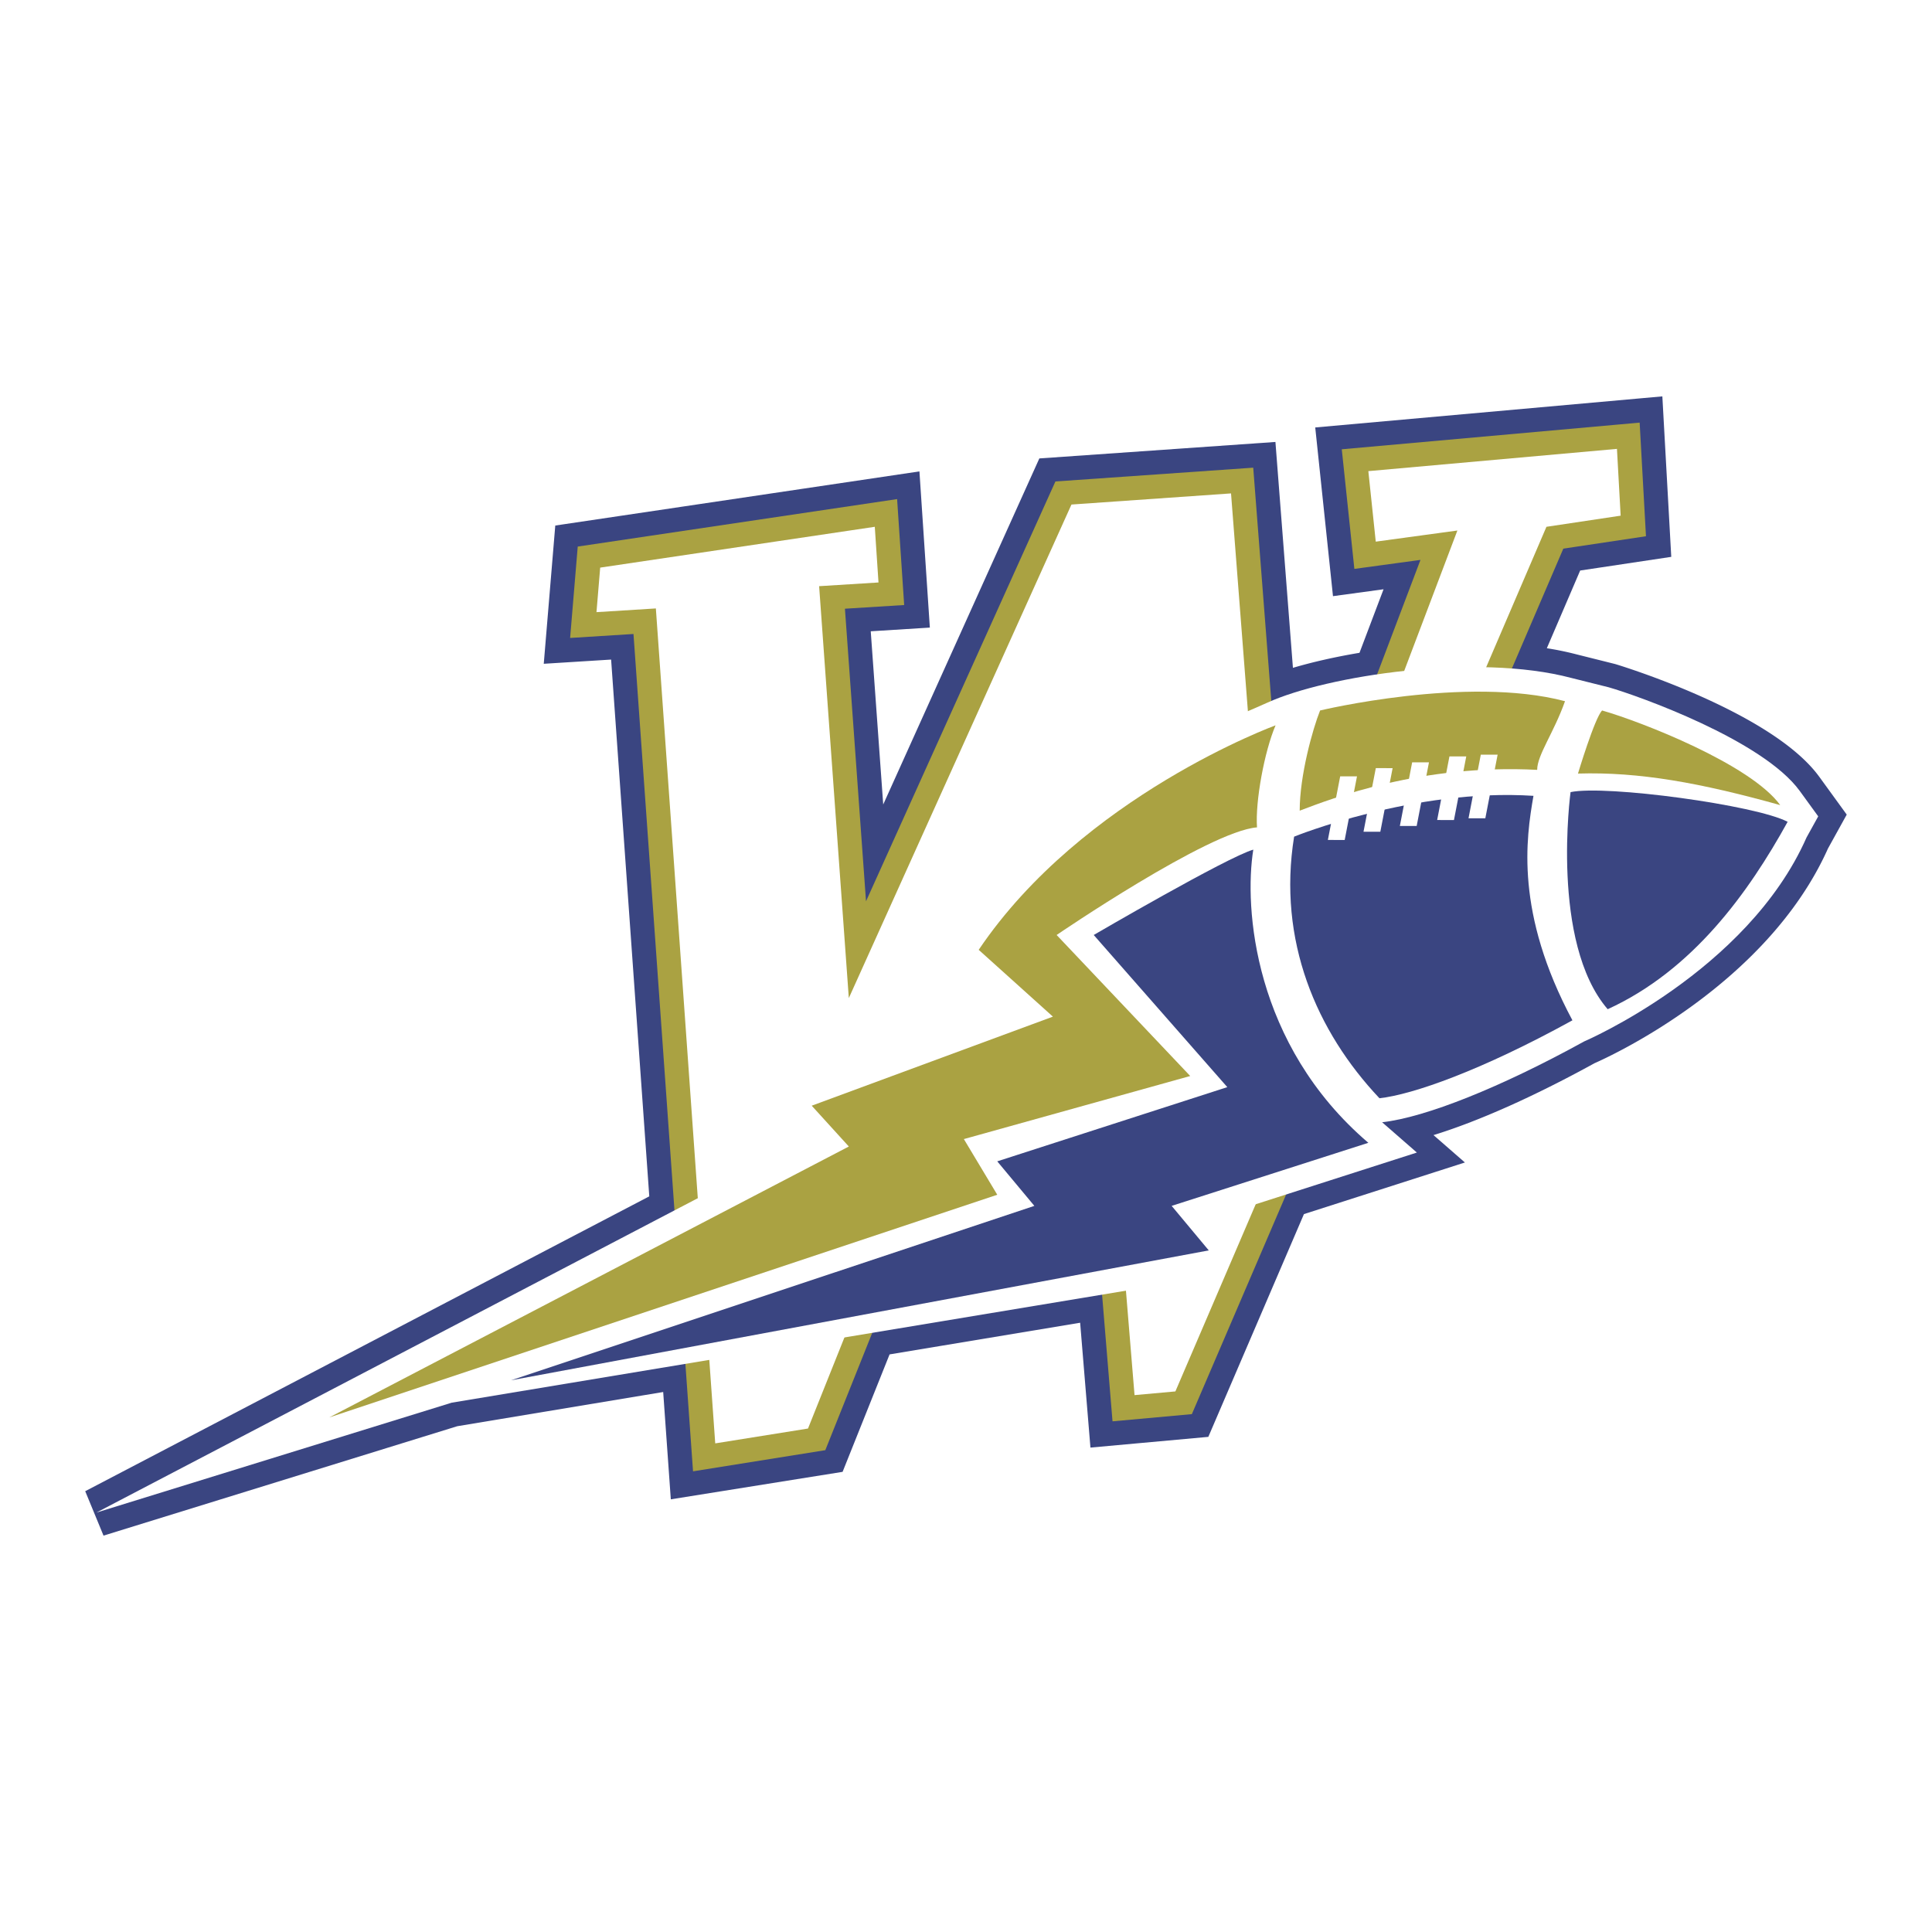 <svg xmlns="http://www.w3.org/2000/svg" width="2500" height="2500" viewBox="0 0 192.756 192.756"><g fill-rule="evenodd" clip-rule="evenodd"><path fill="#fff" d="M0 0h192.756v192.756H0V0z"/><path d="M181.506 77.496c-4.766-6.554-20.188-11.194-20.34-11.238l-.039-.011-3.787-.948a30.447 30.447 0 0 0-3.012-.625l3.326-7.752 9.088-1.364-.889-16.011-2.48.222-32.152 2.879 1.771 16.832 5.045-.688-2.4 6.339c-2.447.411-4.711.928-6.641 1.499l-1.746-22.536-23.555 1.644-15.576 34.526-1.245-17.28 5.897-.369-1.039-15.583L55.4 52.433l-1.149 13.793 6.72-.42 3.808 53.554-56.277 29.418 1.826 4.432 35.296-10.916 20.542-3.412.761 10.707 17.139-2.742 4.687-11.717c6.871-1.143 13.515-2.246 19.013-3.16l1.027 12.457 11.762-1.07 9.539-22.225 16.059-5.15s-2.979-2.6-3.133-2.732c4.406-1.355 9.975-3.822 16.064-7.172 1.514-.662 17.199-7.805 23.289-21.414l1.875-3.391-2.742-3.777zM137.26 54.04a4976.28 4976.28 0 0 1-.74-7.035l24.805-2.221.369 6.664-7.404 1.11-4.994 11.637c-2.709-.109-5.516-.014-8.248.234l4.357-11.501-8.145 1.112zm-71.825 6.664l-5.924.37.37-4.443 27.397-4.072.37 5.554-5.923.37 2.962 41.095 22.213-49.24 15.92-1.111 1.486 19.185-.941.412c-6.902 2.966-19.75 8.489-29.71 23.25l-2.341 3.469 4.591 4.133-23.283 8.596 4.306 4.736-7.496 3.92-3.997-56.224zm15.179 81.821l-9.255 1.48-.421-5.918 12.266-2.037-2.59 6.475zm36.654-3.703l-4.074.369-.658-8.014c4.34-.721 7.457-1.238 8.627-1.434l-3.895 9.079 5.824-13.574c.201-.779.332-1.441.406-2 .139-.045.314-.102.525-.168l-.932 2.168-5.823 13.574z" fill="#3a4581"/><path d="M161.109 42.387l-27.24 2.439 1.256 11.933 6.596-.899-13.262 35.008-3.424-44.208-19.736 1.376L86.403 89.92l-2.104-29.188 5.911-.369-.705-10.568-31.864 4.736-.76 9.118 6.322-.396 5.941 83.542 13.198-2.111 13.285-33.215 12.775-1.137 2.594 31.475 7.916-.719 37.061-86.35 8.246-1.237-.631-11.338-2.479.224z" fill="#aaa242"/><path fill="#fff" d="M59.881 56.631l27.397-4.072.37 5.554-5.923.37 2.962 41.095 22.213-49.24 15.92-1.111 4.073 52.572 18.511-48.87-8.144 1.111-.74-7.035 24.804-2.22.369 6.664-7.404 1.11-37.021 86.263-4.075.369-2.589-31.468-16.662 1.48-13.328 33.322-9.255 1.481-5.924-83.302-5.924.37.37-4.443z"/><path d="M181.404 81.448l-.666-.916-1.178-1.621c-3.695-5.079-16.168-9.514-19.057-10.339l-3.748-.938c-9.461-2.499-24.365-.239-30.318 2.473-5.955 2.712-20.107 7.484-30.788 23.313l-1.17 1.734s3.866 3.479 5.997 5.399l-23.673 8.74 4.003 4.404c-4.959 2.586-71.188 37.213-71.188 37.213l35.453-10.965 74.804-12.426s1.824-5.203 1.154-6.008l20.332-6.521-3.467-3.023c4.332-.482 11.863-3.494 20.148-8.059 0 0 16.289-6.969 22.195-20.351l1.167-2.109z" fill="#fff"/><path d="M157.436 77.179s1.666-5.553 2.408-6.294c3.887 1.111 14.809 5.369 17.77 9.441-7.96-2.221-14.069-3.332-20.178-3.147z" fill="#aaa242"/><path d="M156.695 79.03s-2.035 14.995 3.703 21.659c8.516-3.889 14.068-11.663 17.955-18.697-3.146-1.666-18.14-3.702-21.658-2.962z" fill="#3a4581"/><path d="M131.705 70.885s14.625-3.517 24.436-.926c-1.111 3.147-2.777 5.369-2.777 6.85-11.598-.604-20.539 2.873-23.693 4.072-.001-3.517 1.294-8.144 2.034-9.996z" fill="#aaa242"/><path d="M129.113 83.473s11.908-4.847 23.881-4.073c-.74 4.258-1.852 11.663 3.887 22.398-9.07 4.998-15.92 7.404-19.252 7.775-6.293-6.663-10.182-15.733-8.516-26.1z" fill="#3a4581"/><path d="M127.264 72.366S108.012 79.4 97.645 94.765l7.404 6.665-24.064 8.885 3.703 4.072-51.832 27.027 66.641-22.215-3.333-5.553 22.584-6.293-13.328-14.069s15.18-10.367 19.992-10.737c-.185-2.591.74-7.589 1.852-10.181z" fill="#aaa242"/><path d="M136.52 114.018c-11.479-9.812-12.404-23.51-11.479-29.249-2.592.74-15.92 8.515-15.92 8.515l13.328 15.179-22.953 7.404 3.701 4.443-52.202 17.4 69.604-12.957-3.703-4.443 19.624-6.292z" fill="#3a4581"/><path fill="#fff" d="M137.715 82.985l-1.678-.002 1.227-6.347 1.677.002-1.226 6.347zM141.342 82.408l-1.678-.002 1.227-6.347 1.677.002-1.226 6.347zM145.062 81.814l-1.677-.001 1.226-6.347 1.678.001-1.227 6.347zM148.191 81.642l-1.677-.002 1.226-6.347 1.678.002-1.227 6.347zM134.16 83.804l-1.678-.002 1.229-6.347 1.676.002-1.227 6.347z"/></g></svg>